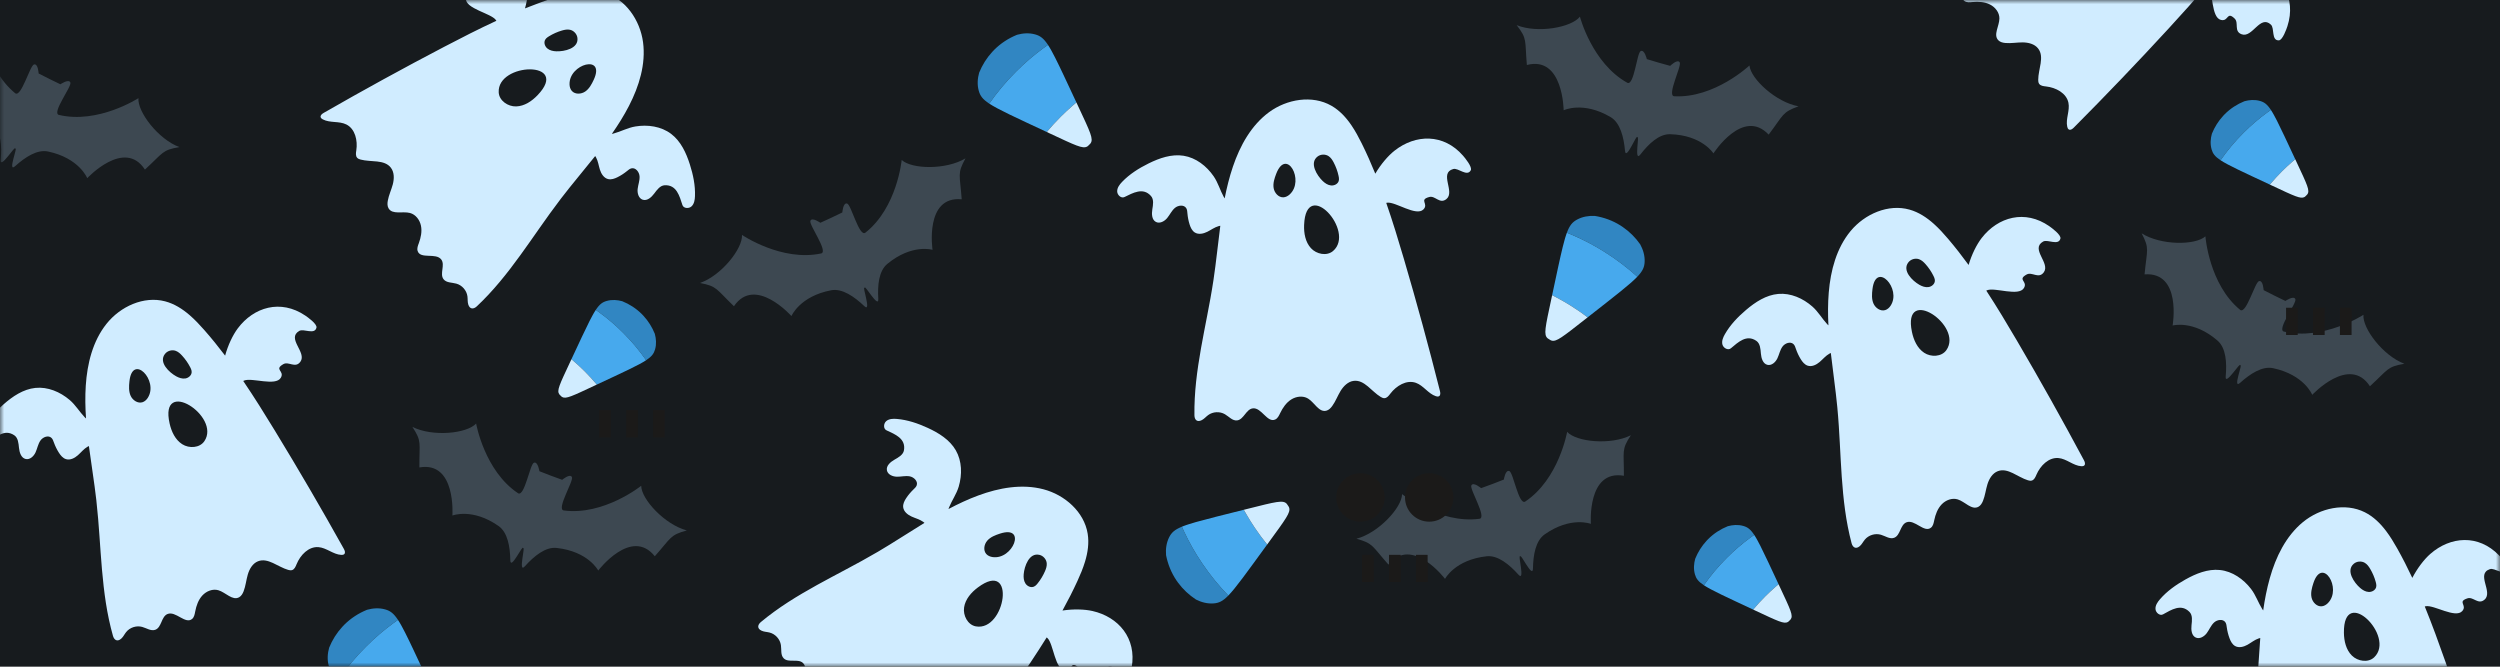 <?xml version="1.0" encoding="UTF-8"?>
<svg width="300px" height="80px" viewBox="0 0 300 80" version="1.1" xmlns="http://www.w3.org/2000/svg" xmlns:xlink="http://www.w3.org/1999/xlink">
    <title>Group 2</title>
    <defs>
        <rect id="path-1" x="0" y="0" width="300" height="80"></rect>
    </defs>
    <g id="Page-1" stroke="none" stroke-width="1" fill="none" fill-rule="evenodd">
        <g id="EssayBox" transform="translate(0, -80)">
            <g id="shutterstock_2199384521" transform="translate(0, 80)">
                <mask id="mask-2" fill="white">
                    <use xlink:href="#path-1"></use>
                </mask>
                <use id="Mask" fill="#171B1E" fill-rule="nonzero" transform="translate(150, 40) scale(-1, 1) translate(-150, -40) " xlink:href="#path-1"></use>
                <g id="Group-4" mask="url(#mask-2)">
                    <g transform="translate(39, 4)">
                        <g id="Group-9" transform="translate(28, 32)">
                            <path d="M4.718,1.346 L4.495,1.189 C4.499,1.181 4.504,1.174 4.509,1.166 C4.559,1.092 4.607,1.022 4.654,0.958 C4.66,0.95 4.665,0.943 4.671,0.935 C4.717,0.874 4.762,0.817 4.807,0.764 L4.807,0.764 L4.823,0.745 C4.869,0.692 4.914,0.644 4.96,0.598 C4.969,0.589 4.978,0.58 4.987,0.572 C5.031,0.529 5.076,0.489 5.12,0.453 L5.12,0.453 L5.146,0.433 C5.188,0.401 5.229,0.372 5.272,0.345 C5.278,0.34 5.285,0.335 5.292,0.331 C5.336,0.304 5.381,0.28 5.426,0.257 C5.441,0.25 5.455,0.242 5.469,0.236 C5.512,0.215 5.556,0.197 5.601,0.18 C5.619,0.173 5.637,0.167 5.656,0.16 C5.692,0.148 5.728,0.136 5.766,0.125 C5.778,0.121 5.79,0.117 5.802,0.113 C6.447,-0.069 7.091,-0.013 7.676,0.149 C8.548,0.503 9.345,1.016 10.026,1.697 C10.092,1.763 10.156,1.832 10.219,1.9 C10.804,2.535 11.254,3.26 11.574,4.047 C11.736,4.632 11.792,5.276 11.61,5.921 C11.467,6.423 11.222,6.776 10.534,7.229 C9.755,6.102 8.834,4.993 7.782,3.941 C6.869,3.028 5.914,2.215 4.942,1.507 L4.942,1.507 L4.718,1.346 L4.718,1.346 Z" id="Combined-Shape" fill="#3186C2"></path>
                            <path d="M1.779,7.283 L1.573,7.104 C2.559,4.995 3.234,3.535 3.748,2.52 C3.88,2.26 4.001,2.03 4.115,1.825 L4.115,1.825 L4.122,1.812 C4.145,1.77 4.167,1.731 4.19,1.692 C4.207,1.66 4.225,1.628 4.243,1.598 C4.262,1.564 4.281,1.533 4.3,1.501 C4.32,1.467 4.34,1.434 4.359,1.403 C4.376,1.374 4.393,1.347 4.411,1.319 C4.431,1.287 4.451,1.255 4.471,1.225 C4.479,1.212 4.486,1.201 4.495,1.189 C4.644,1.292 4.793,1.398 4.942,1.507 C5.914,2.215 6.869,3.028 7.782,3.941 C8.834,4.993 9.755,6.102 10.534,7.229 C9.619,7.83 7.915,8.609 4.619,10.15 C4.166,9.61 3.68,9.078 3.162,8.56 C2.777,8.175 2.383,7.814 1.985,7.465 L1.985,7.465 L1.779,7.283 L1.779,7.283 Z" id="Combined-Shape" fill="#47A9ED"></path>
                            <path d="M0.468,11.646 C0.442,11.632 0.418,11.616 0.394,11.598 L0.394,11.598 C0.34,11.559 0.297,11.514 0.257,11.466 C0.209,11.426 0.164,11.383 0.127,11.332 C-0.212,10.88 0.095,10.261 1.447,7.373 C1.49,7.281 1.531,7.194 1.573,7.104 C1.711,7.22 1.847,7.344 1.985,7.465 C2.383,7.814 2.777,8.175 3.162,8.56 C3.68,9.078 4.166,9.61 4.619,10.15 C4.529,10.192 4.442,10.233 4.35,10.276 C1.629,11.55 0.922,11.896 0.471,11.648 L0.471,11.648 Z" id="Combined-Shape" fill="#D0ECFF"></path>
                        </g>
                        <g id="Group-9-Copy" transform="translate(7, 76) scale(-1, 1) translate(-7, -76) translate(0, 69)">
                            <path d="M5.505,1.57 L5.244,1.387 C5.249,1.378 5.255,1.369 5.261,1.36 C5.318,1.274 5.374,1.193 5.43,1.118 C5.436,1.108 5.443,1.1 5.45,1.091 C5.503,1.019 5.556,0.953 5.608,0.891 C5.614,0.884 5.62,0.877 5.627,0.87 C5.68,0.807 5.733,0.751 5.786,0.698 C5.797,0.687 5.807,0.677 5.818,0.667 C5.87,0.617 5.922,0.571 5.974,0.529 C5.984,0.521 5.994,0.514 6.004,0.506 C6.052,0.468 6.101,0.434 6.15,0.402 C6.158,0.397 6.166,0.391 6.173,0.387 C6.225,0.354 6.277,0.327 6.33,0.3 C6.347,0.291 6.364,0.283 6.381,0.275 C6.431,0.251 6.482,0.23 6.534,0.21 C6.555,0.202 6.577,0.194 6.599,0.187 C6.64,0.172 6.683,0.158 6.727,0.145 C6.741,0.141 6.755,0.136 6.769,0.132 C7.522,-0.08 8.272,-0.015 8.955,0.174 C9.973,0.587 10.902,1.185 11.697,1.98 C11.774,2.057 11.848,2.137 11.922,2.217 C12.605,2.958 13.129,3.803 13.502,4.721 C13.692,5.404 13.757,6.155 13.545,6.907 C13.379,7.494 13.092,7.906 12.29,8.434 C11.38,7.119 10.307,5.825 9.079,4.598 C8.014,3.532 6.9,2.584 5.765,1.758 L5.765,1.758 L5.505,1.57 L5.505,1.57 Z" id="Combined-Shape" fill="#3186C2"></path>
                            <path d="M2.076,8.496 L1.835,8.288 C2.985,5.828 3.773,4.125 4.373,2.94 L4.373,2.94 C4.527,2.637 4.668,2.369 4.801,2.129 C4.803,2.125 4.806,2.119 4.809,2.114 C4.836,2.065 4.862,2.02 4.888,1.973 C4.909,1.937 4.93,1.899 4.95,1.864 C4.973,1.825 4.995,1.788 5.017,1.751 C5.04,1.712 5.063,1.673 5.086,1.636 C5.106,1.603 5.126,1.571 5.146,1.539 L5.181,1.483 L5.181,1.483 L5.216,1.429 C5.225,1.414 5.234,1.401 5.244,1.387 C5.418,1.508 5.592,1.632 5.765,1.758 C6.9,2.584 8.014,3.532 9.079,4.598 C10.307,5.825 11.38,7.119 12.29,8.434 C11.222,9.135 9.234,10.044 5.389,11.842 C4.861,11.211 4.294,10.591 3.689,9.987 C3.24,9.538 2.78,9.116 2.315,8.709 L2.315,8.709 L2.076,8.496 L2.076,8.496 Z" id="Combined-Shape" fill="#47A9ED"></path>
                        </g>
                        <g id="Group-9-Copy-2" transform="translate(85, 7) scale(-1, 1) translate(-85, -7) translate(78, 0)">
                            <path d="M5.505,1.57 L5.244,1.387 C5.249,1.378 5.255,1.369 5.261,1.36 C5.318,1.274 5.374,1.193 5.43,1.118 C5.436,1.108 5.443,1.1 5.45,1.091 C5.503,1.019 5.556,0.953 5.608,0.891 C5.614,0.884 5.62,0.877 5.627,0.87 C5.68,0.807 5.733,0.751 5.786,0.698 C5.797,0.687 5.807,0.677 5.818,0.667 C5.87,0.617 5.922,0.571 5.974,0.529 C5.984,0.521 5.994,0.514 6.004,0.506 C6.052,0.468 6.101,0.434 6.15,0.402 C6.158,0.397 6.166,0.391 6.173,0.387 C6.225,0.354 6.277,0.327 6.33,0.3 C6.347,0.291 6.364,0.283 6.381,0.275 C6.431,0.251 6.482,0.23 6.534,0.21 C6.555,0.202 6.577,0.194 6.599,0.187 C6.64,0.172 6.683,0.158 6.727,0.145 C6.741,0.141 6.755,0.136 6.769,0.132 C7.522,-0.08 8.272,-0.015 8.955,0.174 C9.973,0.587 10.902,1.185 11.697,1.98 C11.774,2.057 11.848,2.137 11.922,2.217 C12.605,2.958 13.129,3.803 13.502,4.721 C13.692,5.404 13.757,6.155 13.545,6.907 C13.379,7.494 13.092,7.906 12.29,8.434 C11.38,7.119 10.307,5.825 9.079,4.598 C8.014,3.532 6.9,2.584 5.765,1.758 L5.765,1.758 L5.505,1.57 L5.505,1.57 Z" id="Combined-Shape" fill="#3186C2"></path>
                            <path d="M2.076,8.496 L1.835,8.288 C2.985,5.828 3.773,4.125 4.373,2.94 L4.373,2.94 C4.527,2.637 4.668,2.369 4.801,2.129 C4.803,2.125 4.806,2.119 4.809,2.114 C4.836,2.065 4.862,2.02 4.888,1.973 C4.909,1.937 4.93,1.899 4.95,1.864 C4.973,1.825 4.995,1.788 5.017,1.751 C5.04,1.712 5.063,1.673 5.086,1.636 C5.106,1.603 5.126,1.571 5.146,1.539 L5.181,1.483 L5.181,1.483 L5.216,1.429 C5.225,1.414 5.234,1.401 5.244,1.387 C5.418,1.508 5.592,1.632 5.765,1.758 C6.9,2.584 8.014,3.532 9.079,4.598 C10.307,5.825 11.38,7.119 12.29,8.434 C11.222,9.135 9.234,10.044 5.389,11.842 C4.861,11.211 4.294,10.591 3.689,9.987 C3.24,9.538 2.78,9.116 2.315,8.709 L2.315,8.709 L2.076,8.496 L2.076,8.496 Z" id="Combined-Shape" fill="#47A9ED"></path>
                            <path d="M0.546,13.587 C0.516,13.571 0.487,13.553 0.459,13.531 L0.459,13.531 C0.397,13.485 0.347,13.433 0.3,13.377 C0.244,13.33 0.192,13.28 0.148,13.221 C-0.247,12.694 0.111,11.971 1.688,8.602 C1.738,8.494 1.786,8.393 1.835,8.288 C1.997,8.423 2.155,8.569 2.315,8.709 C2.78,9.116 3.24,9.538 3.689,9.987 C4.294,10.591 4.861,11.211 5.389,11.842 C5.284,11.891 5.182,11.939 5.075,11.989 C1.9,13.475 1.076,13.878 0.549,13.589 L0.549,13.589 Z" id="Combined-Shape" fill="#D0ECFF"></path>
                        </g>
                        <g id="Group-9-Copy-6" transform="translate(232, 14) scale(-1, 1) translate(-232, -14) translate(226, 8)">
                            <path d="M4.718,1.346 L4.495,1.189 C4.499,1.181 4.504,1.174 4.509,1.166 C4.559,1.092 4.607,1.022 4.654,0.958 C4.66,0.95 4.665,0.943 4.671,0.935 C4.717,0.874 4.762,0.817 4.807,0.764 L4.807,0.764 L4.823,0.745 C4.869,0.692 4.914,0.644 4.96,0.598 C4.969,0.589 4.978,0.58 4.987,0.572 C5.031,0.529 5.076,0.489 5.12,0.453 L5.12,0.453 L5.146,0.433 C5.188,0.401 5.229,0.372 5.272,0.345 C5.278,0.34 5.285,0.335 5.292,0.331 C5.336,0.304 5.381,0.28 5.426,0.257 C5.441,0.25 5.455,0.242 5.469,0.236 C5.512,0.215 5.556,0.197 5.601,0.18 C5.619,0.173 5.637,0.167 5.656,0.16 C5.692,0.148 5.728,0.136 5.766,0.125 C5.778,0.121 5.79,0.117 5.802,0.113 C6.447,-0.069 7.091,-0.013 7.676,0.149 C8.548,0.503 9.345,1.016 10.026,1.697 C10.092,1.763 10.156,1.832 10.219,1.9 C10.804,2.535 11.254,3.26 11.574,4.047 C11.736,4.632 11.792,5.276 11.61,5.921 C11.467,6.423 11.222,6.776 10.534,7.229 C9.755,6.102 8.834,4.993 7.782,3.941 C6.869,3.028 5.914,2.215 4.942,1.507 L4.942,1.507 L4.718,1.346 L4.718,1.346 Z" id="Combined-Shape" fill="#3186C2"></path>
                            <path d="M1.779,7.283 L1.573,7.104 C2.559,4.995 3.234,3.535 3.748,2.52 C3.88,2.26 4.001,2.03 4.115,1.825 L4.115,1.825 L4.122,1.812 C4.145,1.77 4.167,1.731 4.19,1.692 C4.207,1.66 4.225,1.628 4.243,1.598 C4.262,1.564 4.281,1.533 4.3,1.501 C4.32,1.467 4.34,1.434 4.359,1.403 C4.376,1.374 4.393,1.347 4.411,1.319 C4.431,1.287 4.451,1.255 4.471,1.225 C4.479,1.212 4.486,1.201 4.495,1.189 C4.644,1.292 4.793,1.398 4.942,1.507 C5.914,2.215 6.869,3.028 7.782,3.941 C8.834,4.993 9.755,6.102 10.534,7.229 C9.619,7.83 7.915,8.609 4.619,10.15 C4.166,9.61 3.68,9.078 3.162,8.56 C2.777,8.175 2.383,7.814 1.985,7.465 L1.985,7.465 L1.779,7.283 L1.779,7.283 Z" id="Combined-Shape" fill="#47A9ED"></path>
                            <path d="M0.468,11.646 C0.442,11.632 0.418,11.616 0.394,11.598 L0.394,11.598 C0.34,11.559 0.297,11.514 0.257,11.466 C0.209,11.426 0.164,11.383 0.127,11.332 C-0.212,10.88 0.095,10.261 1.447,7.373 C1.49,7.281 1.531,7.194 1.573,7.104 C1.711,7.22 1.847,7.344 1.985,7.465 C2.383,7.814 2.777,8.175 3.162,8.56 C3.68,9.078 4.166,9.61 4.619,10.15 C4.529,10.192 4.442,10.233 4.35,10.276 C1.629,11.55 0.922,11.896 0.471,11.648 L0.471,11.648 Z" id="Combined-Shape" fill="#D0ECFF"></path>
                        </g>
                        <g id="Group-9-Copy-5" transform="translate(170, 65) scale(-1, 1) translate(-170, -65) translate(164, 59)">
                            <path d="M4.718,1.346 L4.495,1.189 C4.499,1.181 4.504,1.174 4.509,1.166 C4.559,1.092 4.607,1.022 4.654,0.958 C4.66,0.95 4.665,0.943 4.671,0.935 C4.717,0.874 4.762,0.817 4.807,0.764 L4.807,0.764 L4.823,0.745 C4.869,0.692 4.914,0.644 4.96,0.598 C4.969,0.589 4.978,0.58 4.987,0.572 C5.031,0.529 5.076,0.489 5.12,0.453 L5.12,0.453 L5.146,0.433 C5.188,0.401 5.229,0.372 5.272,0.345 C5.278,0.34 5.285,0.335 5.292,0.331 C5.336,0.304 5.381,0.28 5.426,0.257 C5.441,0.25 5.455,0.242 5.469,0.236 C5.512,0.215 5.556,0.197 5.601,0.18 C5.619,0.173 5.637,0.167 5.656,0.16 C5.692,0.148 5.728,0.136 5.766,0.125 C5.778,0.121 5.79,0.117 5.802,0.113 C6.447,-0.069 7.091,-0.013 7.676,0.149 C8.548,0.503 9.345,1.016 10.026,1.697 C10.092,1.763 10.156,1.832 10.219,1.9 C10.804,2.535 11.254,3.26 11.574,4.047 C11.736,4.632 11.792,5.276 11.61,5.921 C11.467,6.423 11.222,6.776 10.534,7.229 C9.755,6.102 8.834,4.993 7.782,3.941 C6.869,3.028 5.914,2.215 4.942,1.507 L4.942,1.507 L4.718,1.346 L4.718,1.346 Z" id="Combined-Shape" fill="#3186C2"></path>
                            <path d="M1.779,7.283 L1.573,7.104 C2.559,4.995 3.234,3.535 3.748,2.52 C3.88,2.26 4.001,2.03 4.115,1.825 L4.115,1.825 L4.122,1.812 C4.145,1.77 4.167,1.731 4.19,1.692 C4.207,1.66 4.225,1.628 4.243,1.598 C4.262,1.564 4.281,1.533 4.3,1.501 C4.32,1.467 4.34,1.434 4.359,1.403 C4.376,1.374 4.393,1.347 4.411,1.319 C4.431,1.287 4.451,1.255 4.471,1.225 C4.479,1.212 4.486,1.201 4.495,1.189 C4.644,1.292 4.793,1.398 4.942,1.507 C5.914,2.215 6.869,3.028 7.782,3.941 C8.834,4.993 9.755,6.102 10.534,7.229 C9.619,7.83 7.915,8.609 4.619,10.15 C4.166,9.61 3.68,9.078 3.162,8.56 C2.777,8.175 2.383,7.814 1.985,7.465 L1.985,7.465 L1.779,7.283 L1.779,7.283 Z" id="Combined-Shape" fill="#47A9ED"></path>
                            <path d="M0.468,11.646 C0.442,11.632 0.418,11.616 0.394,11.598 L0.394,11.598 C0.34,11.559 0.297,11.514 0.257,11.466 C0.209,11.426 0.164,11.383 0.127,11.332 C-0.212,10.88 0.095,10.261 1.447,7.373 C1.49,7.281 1.531,7.194 1.573,7.104 C1.711,7.22 1.847,7.344 1.985,7.465 C2.383,7.814 2.777,8.175 3.162,8.56 C3.68,9.078 4.166,9.61 4.619,10.15 C4.529,10.192 4.442,10.233 4.35,10.276 C1.629,11.55 0.922,11.896 0.471,11.648 L0.471,11.648 Z" id="Combined-Shape" fill="#D0ECFF"></path>
                        </g>
                        <g id="Group-9-Copy-4" transform="translate(152, 29) rotate(-13) translate(-152, -29) translate(145, 22)">
                            <path d="M5.505,1.57 L5.244,1.387 C5.249,1.378 5.255,1.369 5.261,1.36 C5.318,1.274 5.374,1.193 5.43,1.118 C5.436,1.108 5.443,1.1 5.45,1.091 C5.503,1.019 5.556,0.953 5.608,0.891 C5.614,0.884 5.62,0.877 5.627,0.87 C5.68,0.807 5.733,0.751 5.786,0.698 C5.797,0.687 5.807,0.677 5.818,0.667 C5.87,0.617 5.922,0.571 5.974,0.529 C5.984,0.521 5.994,0.514 6.004,0.506 C6.052,0.468 6.101,0.434 6.15,0.402 C6.158,0.397 6.166,0.391 6.173,0.387 C6.225,0.354 6.277,0.327 6.33,0.3 C6.347,0.291 6.364,0.283 6.381,0.275 C6.431,0.251 6.482,0.23 6.534,0.21 C6.555,0.202 6.577,0.194 6.599,0.187 C6.64,0.172 6.683,0.158 6.727,0.145 C6.741,0.141 6.755,0.136 6.769,0.132 C7.522,-0.08 8.272,-0.015 8.955,0.174 C9.973,0.587 10.902,1.185 11.697,1.98 C11.774,2.057 11.848,2.137 11.922,2.217 C12.605,2.958 13.129,3.803 13.502,4.721 C13.692,5.404 13.757,6.155 13.545,6.907 C13.379,7.494 13.092,7.906 12.29,8.434 C11.38,7.119 10.307,5.825 9.079,4.598 C8.014,3.532 6.9,2.584 5.765,1.758 L5.765,1.758 L5.505,1.57 L5.505,1.57 Z" id="Combined-Shape" fill="#3186C2"></path>
                            <path d="M2.076,8.496 L1.835,8.288 C2.985,5.828 3.773,4.125 4.373,2.94 L4.373,2.94 C4.527,2.637 4.668,2.369 4.801,2.129 C4.803,2.125 4.806,2.119 4.809,2.114 C4.836,2.065 4.862,2.02 4.888,1.973 C4.909,1.937 4.93,1.899 4.95,1.864 C4.973,1.825 4.995,1.788 5.017,1.751 C5.04,1.712 5.063,1.673 5.086,1.636 C5.106,1.603 5.126,1.571 5.146,1.539 L5.181,1.483 L5.181,1.483 L5.216,1.429 C5.225,1.414 5.234,1.401 5.244,1.387 C5.418,1.508 5.592,1.632 5.765,1.758 C6.9,2.584 8.014,3.532 9.079,4.598 C10.307,5.825 11.38,7.119 12.29,8.434 C11.222,9.135 9.234,10.044 5.389,11.842 C4.861,11.211 4.294,10.591 3.689,9.987 C3.24,9.538 2.78,9.116 2.315,8.709 L2.315,8.709 L2.076,8.496 L2.076,8.496 Z" id="Combined-Shape" fill="#47A9ED"></path>
                            <path d="M0.546,13.587 C0.516,13.571 0.487,13.553 0.459,13.531 L0.459,13.531 C0.397,13.485 0.347,13.433 0.3,13.377 C0.244,13.33 0.192,13.28 0.148,13.221 C-0.247,12.694 0.111,11.971 1.688,8.602 C1.738,8.494 1.786,8.393 1.835,8.288 C1.997,8.423 2.155,8.569 2.315,8.709 C2.78,9.116 3.24,9.538 3.689,9.987 C4.294,10.591 4.861,11.211 5.389,11.842 C5.284,11.891 5.182,11.939 5.075,11.989 C1.9,13.475 1.076,13.878 0.549,13.589 L0.549,13.589 Z" id="Combined-Shape" fill="#D0ECFF"></path>
                        </g>
                        <g id="Group-9-Copy-3" transform="translate(108, 62) scale(-1, 1) rotate(79) translate(-108, -62) translate(101, 55)">
                            <path d="M5.505,1.57 L5.244,1.387 C5.249,1.378 5.255,1.369 5.261,1.36 C5.318,1.274 5.374,1.193 5.43,1.118 C5.436,1.108 5.443,1.1 5.45,1.091 C5.503,1.019 5.556,0.953 5.608,0.891 C5.614,0.884 5.62,0.877 5.627,0.87 C5.68,0.807 5.733,0.751 5.786,0.698 C5.797,0.687 5.807,0.677 5.818,0.667 C5.87,0.617 5.922,0.571 5.974,0.529 C5.984,0.521 5.994,0.514 6.004,0.506 C6.052,0.468 6.101,0.434 6.15,0.402 C6.158,0.397 6.166,0.391 6.173,0.387 C6.225,0.354 6.277,0.327 6.33,0.3 C6.347,0.291 6.364,0.283 6.381,0.275 C6.431,0.251 6.482,0.23 6.534,0.21 C6.555,0.202 6.577,0.194 6.599,0.187 C6.64,0.172 6.683,0.158 6.727,0.145 C6.741,0.141 6.755,0.136 6.769,0.132 C7.522,-0.08 8.272,-0.015 8.955,0.174 C9.973,0.587 10.902,1.185 11.697,1.98 C11.774,2.057 11.848,2.137 11.922,2.217 C12.605,2.958 13.129,3.803 13.502,4.721 C13.692,5.404 13.757,6.155 13.545,6.907 C13.379,7.494 13.092,7.906 12.29,8.434 C11.38,7.119 10.307,5.825 9.079,4.598 C8.014,3.532 6.9,2.584 5.765,1.758 L5.765,1.758 L5.505,1.57 L5.505,1.57 Z" id="Combined-Shape" fill="#3186C2"></path>
                            <path d="M2.076,8.496 L1.835,8.288 C2.985,5.828 3.773,4.125 4.373,2.94 L4.373,2.94 C4.527,2.637 4.668,2.369 4.801,2.129 C4.803,2.125 4.806,2.119 4.809,2.114 C4.836,2.065 4.862,2.02 4.888,1.973 C4.909,1.937 4.93,1.899 4.95,1.864 C4.973,1.825 4.995,1.788 5.017,1.751 C5.04,1.712 5.063,1.673 5.086,1.636 C5.106,1.603 5.126,1.571 5.146,1.539 L5.181,1.483 L5.181,1.483 L5.216,1.429 C5.225,1.414 5.234,1.401 5.244,1.387 C5.418,1.508 5.592,1.632 5.765,1.758 C6.9,2.584 8.014,3.532 9.079,4.598 C10.307,5.825 11.38,7.119 12.29,8.434 C11.222,9.135 9.234,10.044 5.389,11.842 C4.861,11.211 4.294,10.591 3.689,9.987 C3.24,9.538 2.78,9.116 2.315,8.709 L2.315,8.709 L2.076,8.496 L2.076,8.496 Z" id="Combined-Shape" fill="#47A9ED"></path>
                            <path d="M0.546,13.587 C0.516,13.571 0.487,13.553 0.459,13.531 L0.459,13.531 C0.397,13.485 0.347,13.433 0.3,13.377 C0.244,13.33 0.192,13.28 0.148,13.221 C-0.247,12.694 0.111,11.971 1.688,8.602 C1.738,8.494 1.786,8.393 1.835,8.288 C1.997,8.423 2.155,8.569 2.315,8.709 C2.78,9.116 3.24,9.538 3.689,9.987 C4.294,10.591 4.861,11.211 5.389,11.842 C5.284,11.891 5.182,11.939 5.075,11.989 C1.9,13.475 1.076,13.878 0.549,13.589 L0.549,13.589 Z" id="Combined-Shape" fill="#D0ECFF"></path>
                        </g>
                    </g>
                </g>
                <g id="Group-3" mask="url(#mask-2)" fill="#D0ECFF">
                    <g transform="translate(-6, -36)">
                        <path d="M160.179,62.554 L160.179,62.554 C160.825,63.305 160.57,64.55 159.837,65.216 C159.105,65.883 158.048,66.07 157.058,66.031 C151.236,65.805 157.812,59.801 160.179,62.554 Z M148.844,64.415 C148.559,64.042 148.539,63.489 148.795,63.097 C148.976,62.82 149.266,62.634 149.559,62.481 C150.067,62.215 150.61,62.017 151.17,61.896 C151.242,61.88 151.315,61.866 151.389,61.857 C151.52,61.84 151.653,61.84 151.779,61.879 C152.149,61.991 152.355,62.419 152.316,62.803 C152.278,63.188 152.046,63.527 151.779,63.805 C151.128,64.485 149.621,65.436 148.844,64.415 Z M153.4,67.769 C153.4,67.769 153.4,67.769 153.401,67.769 C153.588,67.977 153.728,68.239 153.741,68.518 C153.767,69.104 153.212,69.589 152.634,69.687 C152.057,69.784 151.472,69.593 150.925,69.383 C147.719,68.154 151.735,65.921 153.4,67.769 Z M148.746,46.958 C146.056,49.299 146.168,52.67 148.142,55.179 C148.753,55.955 149.775,56.829 150.905,57.489 C149.677,57.989 148.464,58.526 147.274,59.116 C146.54,59.48 145.801,59.877 145.118,60.339 C144.163,60.986 143.317,61.763 142.748,62.758 C141.431,65.061 141.955,68.105 143.528,70.242 C145.101,72.379 147.544,73.723 150.057,74.574 C151.306,74.997 152.579,75.312 153.868,75.564 C153.815,75.601 153.759,75.637 153.697,75.671 C152.884,76.12 152.001,76.346 151.219,76.883 C149.985,77.733 148.986,79.012 148.752,80.492 C148.524,81.934 149.031,83.393 149.679,84.702 C150.253,85.863 150.954,86.978 151.89,87.874 C152.207,88.178 152.591,88.47 153.03,88.462 C153.468,88.454 153.899,87.984 153.708,87.589 C153.217,86.575 152.505,85.356 153.583,84.406 C154.001,84.037 154.639,84.156 155.189,84.246 C155.74,84.337 156.432,84.31 156.692,83.817 C156.933,83.362 156.629,82.798 156.234,82.469 C155.837,82.14 155.343,81.926 155.011,81.533 C154.68,81.139 154.605,80.445 155.043,80.174 C155.227,80.061 155.454,80.051 155.67,80.033 C156.117,79.995 156.559,79.909 156.987,79.775 C157.365,79.656 157.757,79.48 157.965,79.142 C158.237,78.7 158.111,78.119 157.881,77.655 C157.65,77.189 157.324,76.765 157.19,76.264 C157.176,76.207 157.164,76.148 157.154,76.087 C159.318,76.374 161.5,76.582 163.656,76.906 C164.403,77.018 165.149,77.144 165.894,77.278 C168.556,77.758 171.2,78.337 173.876,78.734 C175.206,78.931 176.543,79.084 177.885,79.153 C178.557,79.188 179.229,79.202 179.901,79.193 C180.432,79.184 180.767,78.874 180.479,78.312 C180.331,78.021 180.067,77.809 179.874,77.546 C179.452,76.972 179.41,76.144 179.772,75.53 C180.053,75.051 180.571,74.633 180.511,74.081 C180.422,73.273 179.177,73.005 179.067,72.2 C178.921,71.14 180.863,70.448 180.397,69.486 C180.254,69.19 179.926,69.044 179.63,68.901 C178.993,68.592 178.38,68.177 178,67.577 C177.621,66.978 177.518,66.167 177.887,65.561 C178.365,64.777 179.571,64.262 179.348,63.371 C179.273,63.073 179.037,62.842 178.789,62.661 C178.232,62.255 177.571,62.017 176.982,61.659 C176.394,61.3 175.848,60.759 175.765,60.076 C175.608,58.792 177.031,57.946 177.696,56.837 C177.777,56.701 177.85,56.551 177.844,56.393 C177.833,56.083 177.545,55.869 177.299,55.682 C176.354,54.964 175.607,53.74 176,52.621 C176.321,51.706 177.304,51.141 177.607,50.22 C177.649,50.096 177.675,49.953 177.608,49.84 C177.493,49.644 177.206,49.674 176.986,49.73 C171.669,51.069 166.378,52.512 161.118,54.06 C158.869,54.721 156.622,55.405 154.407,56.175 C154.398,56.135 154.39,56.095 154.385,56.054 C154.254,55.059 156.064,52.583 155.197,51.717 C154.511,51.032 154.048,52.303 153.701,51.008 C153.507,50.287 154.6,49.762 153.952,48.957 C153.079,47.875 150.827,49.874 150.344,48.134 C150.176,47.53 151.311,46.479 150.501,46.033 C150.104,45.815 148.993,46.743 148.746,46.958 L148.746,46.958 Z" id="Fill-12" transform="translate(161.293, 67.231) rotate(90) translate(-161.293, -67.231) "></path>
                        <path d="M285.179,111.554 L285.179,111.554 C285.825,112.305 285.57,113.55 284.837,114.216 C284.105,114.883 283.048,115.07 282.058,115.031 C276.236,114.805 282.812,108.801 285.179,111.554 Z M273.844,113.415 C273.559,113.042 273.539,112.489 273.795,112.097 C273.976,111.82 274.266,111.634 274.559,111.481 C275.067,111.215 275.61,111.017 276.17,110.896 C276.242,110.88 276.315,110.866 276.389,110.857 C276.52,110.84 276.653,110.84 276.779,110.879 C277.149,110.991 277.355,111.419 277.316,111.803 C277.278,112.188 277.046,112.527 276.779,112.805 C276.128,113.485 274.621,114.436 273.844,113.415 Z M278.4,116.769 C278.4,116.769 278.4,116.769 278.401,116.769 C278.588,116.977 278.728,117.239 278.741,117.518 C278.767,118.104 278.212,118.589 277.634,118.687 C277.057,118.784 276.472,118.593 275.925,118.383 C272.719,117.154 276.735,114.921 278.4,116.769 Z M273.746,95.958 C271.056,98.299 271.168,101.67 273.142,104.179 C273.753,104.955 274.775,105.829 275.905,106.489 C274.677,106.989 273.464,107.526 272.274,108.116 C271.54,108.48 270.801,108.877 270.118,109.339 C269.163,109.986 268.317,110.763 267.748,111.758 C266.431,114.061 266.955,117.105 268.528,119.242 C270.101,121.379 272.544,122.723 275.057,123.574 C276.306,123.997 277.579,124.312 278.868,124.564 C278.815,124.601 278.759,124.637 278.697,124.671 C277.884,125.12 277.001,125.346 276.219,125.883 C274.985,126.733 273.986,128.012 273.752,129.492 C273.524,130.934 274.031,132.393 274.679,133.702 C275.253,134.863 275.954,135.978 276.89,136.874 C277.207,137.178 277.591,137.47 278.03,137.462 C278.468,137.454 278.899,136.984 278.708,136.589 C278.217,135.575 277.505,134.356 278.583,133.406 C279.001,133.037 279.639,133.156 280.189,133.246 C280.74,133.337 281.432,133.31 281.692,132.817 C281.933,132.362 281.629,131.798 281.234,131.469 C280.837,131.14 280.343,130.926 280.011,130.533 C279.68,130.139 279.605,129.445 280.043,129.174 C280.227,129.061 280.454,129.051 280.67,129.033 C281.117,128.995 281.559,128.909 281.987,128.775 C282.365,128.656 282.757,128.48 282.965,128.142 C283.237,127.7 283.111,127.119 282.881,126.655 C282.65,126.189 282.324,125.765 282.19,125.264 C282.176,125.207 282.164,125.148 282.154,125.087 C284.318,125.374 286.5,125.582 288.656,125.906 C289.403,126.018 290.149,126.144 290.894,126.278 C293.556,126.758 296.2,127.337 298.876,127.734 C300.206,127.931 301.543,128.084 302.885,128.153 C303.557,128.188 304.229,128.202 304.901,128.193 C305.432,128.184 305.767,127.874 305.479,127.312 C305.331,127.021 305.067,126.809 304.874,126.546 C304.452,125.972 304.41,125.144 304.772,124.53 C305.053,124.051 305.571,123.633 305.511,123.081 C305.422,122.273 304.177,122.005 304.067,121.2 C303.921,120.14 305.863,119.448 305.397,118.486 C305.254,118.19 304.926,118.044 304.63,117.901 C303.993,117.592 303.38,117.177 303,116.577 C302.621,115.978 302.518,115.167 302.887,114.561 C303.365,113.777 304.571,113.262 304.348,112.371 C304.273,112.073 304.037,111.842 303.789,111.661 C303.232,111.255 302.571,111.017 301.982,110.659 C301.394,110.3 300.848,109.759 300.765,109.076 C300.608,107.792 302.031,106.946 302.696,105.837 C302.777,105.701 302.85,105.551 302.844,105.393 C302.833,105.083 302.545,104.869 302.299,104.682 C301.354,103.964 300.607,102.74 301,101.621 C301.321,100.706 302.304,100.141 302.607,99.22 C302.649,99.096 302.675,98.953 302.608,98.84 C302.493,98.644 302.206,98.674 301.986,98.73 C296.669,100.069 291.378,101.512 286.118,103.06 C283.869,103.721 281.622,104.405 279.407,105.175 C279.398,105.135 279.39,105.095 279.385,105.054 C279.254,104.059 281.064,101.583 280.197,100.717 C279.511,100.032 279.048,101.303 278.701,100.008 C278.507,99.287 279.6,98.762 278.952,97.957 C278.079,96.875 275.827,98.874 275.344,97.134 C275.176,96.53 276.311,95.479 275.501,95.033 C275.104,94.815 273.993,95.743 273.746,95.958 L273.746,95.958 Z" id="Fill-12-Copy-6" transform="translate(286.293, 116.231) rotate(87) translate(-286.293, -116.231) "></path>
                        <path d="M25.179,86.554 L25.179,86.554 C25.825,87.305 25.57,88.55 24.837,89.216 C24.105,89.883 23.048,90.07 22.058,90.031 C16.236,89.805 22.812,83.801 25.179,86.554 Z M13.844,88.415 C13.559,88.042 13.539,87.489 13.795,87.097 C13.976,86.82 14.266,86.634 14.559,86.481 C15.067,86.215 15.61,86.017 16.17,85.896 C16.242,85.88 16.315,85.866 16.389,85.857 C16.52,85.84 16.653,85.84 16.779,85.879 C17.149,85.991 17.355,86.419 17.316,86.803 C17.278,87.188 17.046,87.527 16.779,87.805 C16.128,88.485 14.621,89.436 13.844,88.415 Z M18.4,91.769 C18.4,91.769 18.4,91.769 18.401,91.769 C18.588,91.977 18.728,92.239 18.741,92.518 C18.767,93.104 18.212,93.589 17.634,93.687 C17.057,93.784 16.472,93.593 15.925,93.383 C12.719,92.154 16.735,89.921 18.4,91.769 Z M13.746,70.958 C11.056,73.299 11.168,76.67 13.142,79.179 C13.753,79.955 14.775,80.829 15.905,81.489 C14.677,81.989 13.464,82.526 12.274,83.116 C11.54,83.48 10.801,83.877 10.118,84.339 C9.163,84.986 8.317,85.763 7.748,86.758 C6.431,89.061 6.955,92.105 8.528,94.242 C10.101,96.379 12.544,97.723 15.057,98.574 C16.306,98.997 17.579,99.312 18.868,99.564 C18.815,99.601 18.759,99.637 18.697,99.671 C17.884,100.12 17.001,100.346 16.219,100.883 C14.985,101.733 13.986,103.012 13.752,104.492 C13.524,105.934 14.031,107.393 14.679,108.702 C15.253,109.863 15.954,110.978 16.89,111.874 C17.207,112.178 17.591,112.47 18.03,112.462 C18.468,112.454 18.899,111.984 18.708,111.589 C18.217,110.575 17.505,109.356 18.583,108.406 C19.001,108.037 19.639,108.156 20.189,108.246 C20.74,108.337 21.432,108.31 21.692,107.817 C21.933,107.362 21.629,106.798 21.234,106.469 C20.837,106.14 20.343,105.926 20.011,105.533 C19.68,105.139 19.605,104.445 20.043,104.174 C20.227,104.061 20.454,104.051 20.67,104.033 C21.117,103.995 21.559,103.909 21.987,103.775 C22.365,103.656 22.757,103.48 22.965,103.142 C23.237,102.7 23.111,102.119 22.881,101.655 C22.65,101.189 22.324,100.765 22.19,100.264 C22.176,100.207 22.164,100.148 22.154,100.087 C24.318,100.374 26.5,100.582 28.656,100.906 C29.403,101.018 30.149,101.144 30.894,101.278 C33.556,101.758 36.2,102.337 38.876,102.734 C40.206,102.931 41.543,103.084 42.885,103.153 C43.557,103.188 44.229,103.202 44.901,103.193 C45.432,103.184 45.767,102.874 45.479,102.312 C45.331,102.021 45.067,101.809 44.874,101.546 C44.452,100.972 44.41,100.144 44.772,99.53 C45.053,99.051 45.571,98.633 45.511,98.081 C45.422,97.273 44.177,97.005 44.067,96.2 C43.921,95.14 45.863,94.448 45.397,93.486 C45.254,93.19 44.926,93.044 44.63,92.901 C43.993,92.592 43.38,92.177 43,91.577 C42.621,90.978 42.518,90.167 42.887,89.561 C43.365,88.777 44.571,88.262 44.348,87.371 C44.273,87.073 44.037,86.842 43.789,86.661 C43.232,86.255 42.571,86.017 41.982,85.659 C41.394,85.3 40.848,84.759 40.765,84.076 C40.608,82.792 42.031,81.946 42.696,80.837 C42.777,80.701 42.85,80.551 42.844,80.393 C42.833,80.083 42.545,79.869 42.299,79.682 C41.354,78.964 40.607,77.74 41,76.621 C41.321,75.706 42.304,75.141 42.607,74.22 C42.649,74.096 42.675,73.953 42.608,73.84 C42.493,73.644 42.206,73.674 41.986,73.73 C36.669,75.069 31.378,76.512 26.118,78.06 C23.869,78.721 21.622,79.405 19.407,80.175 C19.398,80.135 19.39,80.095 19.385,80.054 C19.254,79.059 21.064,76.583 20.197,75.717 C19.511,75.032 19.048,76.303 18.701,75.008 C18.507,74.287 19.6,73.762 18.952,72.957 C18.079,71.875 15.827,73.874 15.344,72.134 C15.176,71.53 16.311,70.479 15.501,70.033 C15.104,69.815 13.993,70.743 13.746,70.958 L13.746,70.958 Z" id="Fill-12-Copy-2" transform="translate(26.293, 91.231) rotate(75) translate(-26.293, -91.231) "></path>
                        <path d="M67.179,46.554 L67.179,46.554 C67.825,47.305 67.57,48.55 66.837,49.216 C66.105,49.883 65.048,50.07 64.058,50.031 C58.236,49.805 64.812,43.801 67.179,46.554 Z M55.844,48.415 C55.559,48.042 55.539,47.489 55.795,47.097 C55.976,46.82 56.266,46.634 56.559,46.481 C57.067,46.215 57.61,46.017 58.17,45.896 C58.242,45.88 58.315,45.866 58.389,45.857 C58.52,45.84 58.653,45.84 58.779,45.879 C59.149,45.991 59.355,46.419 59.316,46.803 C59.278,47.188 59.046,47.527 58.779,47.805 C58.128,48.485 56.621,49.436 55.844,48.415 Z M60.4,51.769 C60.4,51.769 60.4,51.769 60.401,51.769 C60.588,51.977 60.728,52.239 60.741,52.518 C60.767,53.104 60.212,53.589 59.634,53.687 C59.057,53.784 58.472,53.593 57.925,53.383 C54.719,52.154 58.735,49.921 60.4,51.769 Z M55.746,30.958 C53.056,33.299 53.168,36.67 55.142,39.179 C55.753,39.955 56.775,40.829 57.905,41.489 C56.677,41.989 55.464,42.526 54.274,43.116 C53.54,43.48 52.801,43.877 52.118,44.339 C51.163,44.986 50.317,45.763 49.748,46.758 C48.431,49.061 48.955,52.105 50.528,54.242 C52.101,56.379 54.544,57.723 57.057,58.574 C58.306,58.997 59.579,59.312 60.868,59.564 C60.815,59.601 60.759,59.637 60.697,59.671 C59.884,60.12 59.001,60.346 58.219,60.883 C56.985,61.733 55.986,63.012 55.752,64.492 C55.524,65.934 56.031,67.393 56.679,68.702 C57.253,69.863 57.954,70.978 58.89,71.874 C59.207,72.178 59.591,72.47 60.03,72.462 C60.468,72.454 60.899,71.984 60.708,71.589 C60.217,70.575 59.505,69.356 60.583,68.406 C61.001,68.037 61.639,68.156 62.189,68.246 C62.74,68.337 63.432,68.31 63.692,67.817 C63.933,67.362 63.629,66.798 63.234,66.469 C62.837,66.14 62.343,65.926 62.011,65.533 C61.68,65.139 61.605,64.445 62.043,64.174 C62.227,64.061 62.454,64.051 62.67,64.033 C63.117,63.995 63.559,63.909 63.987,63.775 C64.365,63.656 64.757,63.48 64.965,63.142 C65.237,62.7 65.111,62.119 64.881,61.655 C64.65,61.189 64.324,60.765 64.19,60.264 C64.176,60.207 64.164,60.148 64.154,60.087 C66.318,60.374 68.5,60.582 70.656,60.906 C71.403,61.018 72.149,61.144 72.894,61.278 C75.556,61.758 78.2,62.337 80.876,62.734 C82.206,62.931 83.543,63.084 84.885,63.153 C85.557,63.188 86.229,63.202 86.901,63.193 C87.432,63.184 87.767,62.874 87.479,62.312 C87.331,62.021 87.067,61.809 86.874,61.546 C86.452,60.972 86.41,60.144 86.772,59.53 C87.053,59.051 87.571,58.633 87.511,58.081 C87.422,57.273 86.177,57.005 86.067,56.2 C85.921,55.14 87.863,54.448 87.397,53.486 C87.254,53.19 86.926,53.044 86.63,52.901 C85.993,52.592 85.38,52.177 85,51.577 C84.621,50.978 84.518,50.167 84.887,49.561 C85.365,48.777 86.571,48.262 86.348,47.371 C86.273,47.073 86.037,46.842 85.789,46.661 C85.232,46.255 84.571,46.017 83.982,45.659 C83.394,45.3 82.848,44.759 82.765,44.076 C82.608,42.792 84.031,41.946 84.696,40.837 C84.777,40.701 84.85,40.551 84.844,40.393 C84.833,40.083 84.545,39.869 84.299,39.682 C83.354,38.964 82.607,37.74 83,36.621 C83.321,35.706 84.304,35.141 84.607,34.22 C84.649,34.096 84.675,33.953 84.608,33.84 C84.493,33.644 84.206,33.674 83.986,33.73 C78.669,35.069 73.378,36.512 68.118,38.06 C65.869,38.721 63.622,39.405 61.407,40.175 C61.398,40.135 61.39,40.095 61.385,40.054 C61.254,39.059 63.064,36.583 62.197,35.717 C61.511,35.032 61.048,36.303 60.701,35.008 C60.507,34.287 61.6,33.762 60.952,32.957 C60.079,31.875 57.827,33.874 57.344,32.134 C57.176,31.53 58.311,30.479 57.501,30.033 C57.104,29.815 55.993,30.743 55.746,30.958 L55.746,30.958 Z" id="Fill-12-Copy" transform="translate(68.293, 51.231) scale(-1, 1) rotate(44) translate(-68.293, -51.231) "></path>
                        <path d="M118.179,103.554 L118.179,103.554 C118.825,104.305 118.57,105.55 117.837,106.216 C117.105,106.883 116.048,107.07 115.058,107.031 C109.236,106.805 115.812,100.801 118.179,103.554 Z M106.844,105.415 C106.559,105.042 106.539,104.489 106.795,104.097 C106.976,103.82 107.266,103.634 107.559,103.481 C108.067,103.215 108.61,103.017 109.17,102.896 C109.242,102.88 109.315,102.866 109.389,102.857 C109.52,102.84 109.653,102.84 109.779,102.879 C110.149,102.991 110.355,103.419 110.316,103.803 C110.278,104.188 110.046,104.527 109.779,104.805 C109.128,105.485 107.621,106.436 106.844,105.415 Z M111.4,108.769 C111.4,108.769 111.4,108.769 111.401,108.769 C111.588,108.977 111.728,109.239 111.741,109.518 C111.767,110.104 111.212,110.589 110.634,110.687 C110.057,110.784 109.472,110.593 108.925,110.383 C105.719,109.154 109.735,106.921 111.4,108.769 Z M106.746,87.958 C104.056,90.299 104.168,93.67 106.142,96.179 C106.753,96.955 107.775,97.829 108.905,98.489 C107.677,98.989 106.464,99.526 105.274,100.116 C104.54,100.48 103.801,100.877 103.118,101.339 C102.163,101.986 101.317,102.763 100.748,103.758 C99.431,106.061 99.955,109.105 101.528,111.242 C103.101,113.379 105.544,114.723 108.057,115.574 C109.306,115.997 110.579,116.312 111.868,116.564 C111.815,116.601 111.759,116.637 111.697,116.671 C110.884,117.12 110.001,117.346 109.219,117.883 C107.985,118.733 106.986,120.012 106.752,121.492 C106.524,122.934 107.031,124.393 107.679,125.702 C108.253,126.863 108.954,127.978 109.89,128.874 C110.207,129.178 110.591,129.47 111.03,129.462 C111.468,129.454 111.899,128.984 111.708,128.589 C111.217,127.575 110.505,126.356 111.583,125.406 C112.001,125.037 112.639,125.156 113.189,125.246 C113.74,125.337 114.432,125.31 114.692,124.817 C114.933,124.362 114.629,123.798 114.234,123.469 C113.837,123.14 113.343,122.926 113.011,122.533 C112.68,122.139 112.605,121.445 113.043,121.174 C113.227,121.061 113.454,121.051 113.67,121.033 C114.117,120.995 114.559,120.909 114.987,120.775 C115.365,120.656 115.757,120.48 115.965,120.142 C116.237,119.7 116.111,119.119 115.881,118.655 C115.65,118.189 115.324,117.765 115.19,117.264 C115.176,117.207 115.164,117.148 115.154,117.087 C117.318,117.374 119.5,117.582 121.656,117.906 C122.403,118.018 123.149,118.144 123.894,118.278 C126.556,118.758 129.2,119.337 131.876,119.734 C133.206,119.931 134.543,120.084 135.885,120.153 C136.557,120.188 137.229,120.202 137.901,120.193 C138.432,120.184 138.767,119.874 138.479,119.312 C138.331,119.021 138.067,118.809 137.874,118.546 C137.452,117.972 137.41,117.144 137.772,116.53 C138.053,116.051 138.571,115.633 138.511,115.081 C138.422,114.273 137.177,114.005 137.067,113.2 C136.921,112.14 138.863,111.448 138.397,110.486 C138.254,110.19 137.926,110.044 137.63,109.901 C136.993,109.592 136.38,109.177 136,108.577 C135.621,107.978 135.518,107.167 135.887,106.561 C136.365,105.777 137.571,105.262 137.348,104.371 C137.273,104.073 137.037,103.842 136.789,103.661 C136.232,103.255 135.571,103.017 134.982,102.659 C134.394,102.3 133.848,101.759 133.765,101.076 C133.608,99.792 135.031,98.946 135.696,97.837 C135.777,97.701 135.85,97.551 135.844,97.393 C135.833,97.083 135.545,96.869 135.299,96.682 C134.354,95.964 133.607,94.74 134,93.621 C134.321,92.706 135.304,92.141 135.607,91.22 C135.649,91.096 135.675,90.953 135.608,90.84 C135.493,90.644 135.206,90.674 134.986,90.73 C129.669,92.069 124.378,93.512 119.118,95.06 C116.869,95.721 114.622,96.405 112.407,97.175 C112.398,97.135 112.39,97.095 112.385,97.054 C112.254,96.059 114.064,93.583 113.197,92.717 C112.511,92.032 112.048,93.303 111.701,92.008 C111.507,91.287 112.6,90.762 111.952,89.957 C111.079,88.875 108.827,90.874 108.344,89.134 C108.176,88.53 109.311,87.479 108.501,87.033 C108.104,86.815 106.993,87.743 106.746,87.958 L106.746,87.958 Z" id="Fill-12-Copy-3" transform="translate(119.293, 108.231) scale(-1, -1) rotate(-39) translate(-119.293, -108.231) "></path>
                        <path d="M258.179,23.554 L258.179,23.554 C258.825,24.305 258.57,25.55 257.837,26.216 C257.105,26.883 256.048,27.07 255.058,27.031 C249.236,26.805 255.812,20.801 258.179,23.554 Z M246.844,25.415 C246.559,25.042 246.539,24.489 246.795,24.097 C246.976,23.82 247.266,23.634 247.559,23.481 C248.067,23.215 248.61,23.017 249.17,22.896 C249.242,22.88 249.315,22.866 249.389,22.857 C249.52,22.84 249.653,22.84 249.779,22.879 C250.149,22.991 250.355,23.419 250.316,23.803 C250.278,24.188 250.046,24.527 249.779,24.805 C249.128,25.485 247.621,26.436 246.844,25.415 Z M251.4,28.769 C251.4,28.769 251.4,28.769 251.401,28.769 C251.588,28.977 251.728,29.239 251.741,29.518 C251.767,30.104 251.212,30.589 250.634,30.687 C250.057,30.784 249.472,30.593 248.925,30.383 C245.719,29.154 249.735,26.921 251.4,28.769 Z M246.746,7.958 C244.056,10.299 244.168,13.67 246.142,16.179 C246.753,16.955 247.775,17.829 248.905,18.489 C247.677,18.989 246.464,19.526 245.274,20.116 C244.54,20.48 243.801,20.877 243.118,21.339 C242.163,21.986 241.317,22.763 240.748,23.758 C239.431,26.061 239.955,29.105 241.528,31.242 C243.101,33.379 245.544,34.723 248.057,35.574 C249.306,35.997 250.579,36.312 251.868,36.564 C251.815,36.601 251.759,36.637 251.697,36.671 C250.884,37.12 250.001,37.346 249.219,37.883 C247.985,38.733 246.986,40.012 246.752,41.492 C246.524,42.934 247.031,44.393 247.679,45.702 C248.253,46.863 248.954,47.978 249.89,48.874 C250.207,49.178 250.591,49.47 251.03,49.462 C251.468,49.454 251.899,48.984 251.708,48.589 C251.217,47.575 250.505,46.356 251.583,45.406 C252.001,45.037 252.639,45.156 253.189,45.246 C253.74,45.337 254.432,45.31 254.692,44.817 C254.933,44.362 254.629,43.798 254.234,43.469 C253.837,43.14 253.343,42.926 253.011,42.533 C252.68,42.139 252.605,41.445 253.043,41.174 C253.227,41.061 253.454,41.051 253.67,41.033 C254.117,40.995 254.559,40.909 254.987,40.775 C255.365,40.656 255.757,40.48 255.965,40.142 C256.237,39.7 256.111,39.119 255.881,38.655 C255.65,38.189 255.324,37.765 255.19,37.264 C255.176,37.207 255.164,37.148 255.154,37.087 C257.318,37.374 259.5,37.582 261.656,37.906 C262.403,38.018 263.149,38.144 263.894,38.278 C266.556,38.758 269.2,39.337 271.876,39.734 C273.206,39.931 274.543,40.084 275.885,40.153 C276.557,40.188 277.229,40.202 277.901,40.193 C278.432,40.184 278.767,39.874 278.479,39.312 C278.331,39.021 278.067,38.809 277.874,38.546 C277.452,37.972 277.41,37.144 277.772,36.53 C278.053,36.051 278.571,35.633 278.511,35.081 C278.422,34.273 277.177,34.005 277.067,33.2 C276.921,32.14 278.863,31.448 278.397,30.486 C278.254,30.19 277.926,30.044 277.63,29.901 C276.993,29.592 276.38,29.177 276,28.577 C275.621,27.978 275.518,27.167 275.887,26.561 C276.365,25.777 277.571,25.262 277.348,24.371 C277.273,24.073 277.037,23.842 276.789,23.661 C276.232,23.255 275.571,23.017 274.982,22.659 C274.394,22.3 273.848,21.759 273.765,21.076 C273.608,19.792 275.031,18.946 275.696,17.837 C275.777,17.701 275.85,17.551 275.844,17.393 C275.833,17.083 275.545,16.869 275.299,16.682 C274.354,15.964 273.607,14.74 274,13.621 C274.321,12.706 275.304,12.141 275.607,11.22 C275.649,11.096 275.675,10.953 275.608,10.84 C275.493,10.644 275.206,10.674 274.986,10.73 C269.669,12.069 264.378,13.512 259.118,15.06 C256.869,15.721 254.622,16.405 252.407,17.175 C252.398,17.135 252.39,17.095 252.385,17.054 C252.254,16.059 254.064,13.583 253.197,12.717 C252.511,12.032 252.048,13.303 251.701,12.008 C251.507,11.287 252.6,10.762 251.952,9.957 C251.079,8.875 248.827,10.874 248.344,9.134 C248.176,8.53 249.311,7.479 248.501,7.033 C248.104,6.815 246.993,7.743 246.746,7.958 L246.746,7.958 Z" id="Fill-12-Copy-5" transform="translate(259.293, 28.231) scale(-1, -1) rotate(-31) translate(-259.293, -28.231) "></path>
                        <path d="M234.179,75.554 L234.179,75.554 C234.825,76.305 234.57,77.55 233.837,78.216 C233.105,78.883 232.048,79.07 231.058,79.031 C225.236,78.805 231.812,72.801 234.179,75.554 Z M222.844,77.415 C222.559,77.042 222.539,76.489 222.795,76.097 C222.976,75.82 223.266,75.634 223.559,75.481 C224.067,75.215 224.61,75.017 225.17,74.896 C225.242,74.88 225.315,74.866 225.389,74.857 C225.52,74.84 225.653,74.84 225.779,74.879 C226.149,74.991 226.355,75.419 226.316,75.803 C226.278,76.188 226.046,76.527 225.779,76.805 C225.128,77.485 223.621,78.436 222.844,77.415 Z M227.4,80.769 C227.4,80.769 227.4,80.769 227.401,80.769 C227.588,80.977 227.728,81.239 227.741,81.518 C227.767,82.104 227.212,82.589 226.634,82.687 C226.057,82.784 225.472,82.593 224.925,82.383 C221.719,81.154 225.735,78.921 227.4,80.769 Z M222.746,59.958 C220.056,62.299 220.168,65.67 222.142,68.179 C222.753,68.955 223.775,69.829 224.905,70.489 C223.677,70.989 222.464,71.526 221.274,72.116 C220.54,72.48 219.801,72.877 219.118,73.339 C218.163,73.986 217.317,74.763 216.748,75.758 C215.431,78.061 215.955,81.105 217.528,83.242 C219.101,85.379 221.544,86.723 224.057,87.574 C225.306,87.997 226.579,88.312 227.868,88.564 C227.815,88.601 227.759,88.637 227.697,88.671 C226.884,89.12 226.001,89.346 225.219,89.883 C223.985,90.733 222.986,92.012 222.752,93.492 C222.524,94.934 223.031,96.393 223.679,97.702 C224.253,98.863 224.954,99.978 225.89,100.874 C226.207,101.178 226.591,101.47 227.03,101.462 C227.468,101.454 227.899,100.984 227.708,100.589 C227.217,99.575 226.505,98.356 227.583,97.406 C228.001,97.037 228.639,97.156 229.189,97.246 C229.74,97.337 230.432,97.31 230.692,96.817 C230.933,96.362 230.629,95.798 230.234,95.469 C229.837,95.14 229.343,94.926 229.011,94.533 C228.68,94.139 228.605,93.445 229.043,93.174 C229.227,93.061 229.454,93.051 229.67,93.033 C230.117,92.995 230.559,92.909 230.987,92.775 C231.365,92.656 231.757,92.48 231.965,92.142 C232.237,91.7 232.111,91.119 231.881,90.655 C231.65,90.189 231.324,89.765 231.19,89.264 C231.176,89.207 231.164,89.148 231.154,89.087 C233.318,89.374 235.5,89.582 237.656,89.906 C238.403,90.018 239.149,90.144 239.894,90.278 C242.556,90.758 245.2,91.337 247.876,91.734 C249.206,91.931 250.543,92.084 251.885,92.153 C252.557,92.188 253.229,92.202 253.901,92.193 C254.432,92.184 254.767,91.874 254.479,91.312 C254.331,91.021 254.067,90.809 253.874,90.546 C253.452,89.972 253.41,89.144 253.772,88.53 C254.053,88.051 254.571,87.633 254.511,87.081 C254.422,86.273 253.177,86.005 253.067,85.2 C252.921,84.14 254.863,83.448 254.397,82.486 C254.254,82.19 253.926,82.044 253.63,81.901 C252.993,81.592 252.38,81.177 252,80.577 C251.621,79.978 251.518,79.167 251.887,78.561 C252.365,77.777 253.571,77.262 253.348,76.371 C253.273,76.073 253.037,75.842 252.789,75.661 C252.232,75.255 251.571,75.017 250.982,74.659 C250.394,74.3 249.848,73.759 249.765,73.076 C249.608,71.792 251.031,70.946 251.696,69.837 C251.777,69.701 251.85,69.551 251.844,69.393 C251.833,69.083 251.545,68.869 251.299,68.682 C250.354,67.964 249.607,66.74 250,65.621 C250.321,64.706 251.304,64.141 251.607,63.22 C251.649,63.096 251.675,62.953 251.608,62.84 C251.493,62.644 251.206,62.674 250.986,62.73 C245.669,64.069 240.378,65.512 235.118,67.06 C232.869,67.721 230.622,68.405 228.407,69.175 C228.398,69.135 228.39,69.095 228.385,69.054 C228.254,68.059 230.064,65.583 229.197,64.717 C228.511,64.032 228.048,65.303 227.701,64.008 C227.507,63.287 228.6,62.762 227.952,61.957 C227.079,60.875 224.827,62.874 224.344,61.134 C224.176,60.53 225.311,59.479 224.501,59.033 C224.104,58.815 222.993,59.743 222.746,59.958 L222.746,59.958 Z" id="Fill-12-Copy-4" transform="translate(235.293, 80.231) scale(-1, -1) rotate(-104) translate(-235.293, -80.231) "></path>
                    </g>
                </g>
                <g mask="url(#mask-2)" id="Group-135">
                    <g transform="translate(-19, -109)">
                        <path d="M283.649,137.362 C283.649,137.362 284.075,143.118 287.829,146.194 C288.564,146.704 289.586,142.867 290.082,142.734 C290.578,142.601 290.635,143.816 290.635,143.816 L291.936,144.477 L293.248,145.114 C293.248,145.114 294.25,144.424 294.444,144.9 C294.638,145.375 292.2,148.509 293.049,148.786 C297.77,149.917 302.612,146.777 302.612,146.777 C302.477,148.404 304.973,151.701 307.525,152.651 C305.431,153.011 305.619,153.306 303.391,155.351 C300.942,151.572 296.468,156.38 296.468,156.38 C296.468,156.38 295.52,153.978 291.77,153.181 C290.467,152.904 289.017,153.857 287.819,154.935 C286.835,155.821 288.238,152.415 287.819,152.855 C287.914,152.268 285.97,155.449 286.085,154.161 C286.231,152.533 286.127,150.756 285.101,149.871 C282.2,147.366 279.714,148.062 279.714,148.062 C279.714,148.062 280.839,141.591 276.347,141.925 C276.631,138.913 276.98,138.885 276,137 C278.3,138.457 282.435,138.453 283.649,137.362" id="Fill-86" fill="#3D4851"></path>
                        <path d="M16.65,111.362 C16.65,111.362 17.075,117.118 20.829,120.194 C21.564,120.704 22.586,116.867 23.082,116.734 C23.578,116.601 23.635,117.816 23.635,117.816 L24.936,118.477 L26.248,119.114 C26.248,119.114 27.251,118.424 27.444,118.9 C27.638,119.375 25.2,122.509 26.049,122.786 C30.77,123.917 35.612,120.777 35.612,120.777 C35.477,122.404 37.973,125.701 40.524,126.651 C38.43,127.011 38.619,127.306 36.391,129.351 C33.942,125.572 29.468,130.38 29.468,130.38 C29.468,130.38 28.519,127.978 24.77,127.181 C23.467,126.904 22.017,127.857 20.82,128.935 C19.835,129.821 21.238,126.415 20.818,126.855 C20.914,126.268 18.97,129.449 19.085,128.161 C19.231,126.533 19.127,124.756 18.102,123.871 C15.2,121.366 12.713,122.062 12.713,122.062 C12.713,122.062 13.839,115.591 9.347,115.925 C9.631,112.913 9.98,112.885 9,111 C11.3,112.457 15.435,112.453 16.65,111.362" id="Fill-87" fill="#3D4851"></path>
                        <path d="M208.59,111 C208.59,111 210.041,116.586 214.287,118.938 C215.101,119.308 215.418,115.35 215.883,115.13 C216.346,114.91 216.62,116.096 216.62,116.096 L218.019,116.512 L219.424,116.903 C219.424,116.903 220.287,116.045 220.563,116.478 C220.838,116.911 219.002,120.431 219.887,120.551 C224.735,120.817 228.934,116.858 228.934,116.858 C229.093,118.483 232.141,121.279 234.822,121.756 C232.826,122.485 233.064,122.742 231.24,125.154 C228.152,121.876 224.614,127.408 224.614,127.408 C224.614,127.408 223.25,125.217 219.418,125.105 C218.086,125.066 216.831,126.264 215.847,127.539 C215.037,128.587 215.806,124.985 215.472,125.494 C215.461,124.899 214.119,128.377 214.001,127.089 C213.853,125.461 213.432,123.731 212.263,123.045 C208.959,121.102 206.638,122.232 206.638,122.232 C206.638,122.232 206.584,115.665 202.225,116.799 C201.964,113.786 202.302,113.695 201,112.017 C203.524,113.038 207.591,112.291 208.59,111" id="Fill-88" fill="#3D4851"></path>
                        <path d="M188.976,164.246 C188.976,164.246 191.974,169.177 196.717,170.209 C197.603,170.328 196.768,166.447 197.149,166.102 C197.529,165.758 198.133,166.814 198.133,166.814 L199.592,166.811 L201.05,166.78 C201.05,166.78 201.63,165.71 202.018,166.046 C202.407,166.381 201.663,170.281 202.545,170.141 C207.263,169 210.145,164 210.145,164 C210.765,165.51 214.489,167.309 217.193,166.995 C215.492,168.267 215.795,168.445 214.741,171.28 C210.841,169.03 209.045,175.347 209.045,175.347 C209.045,175.347 207.108,173.64 203.406,174.636 C202.12,174.983 201.262,176.492 200.686,177.996 C200.213,179.233 199.912,175.562 199.739,176.145 C199.557,175.579 199.273,179.296 198.79,178.096 C198.178,176.58 197.278,175.045 195.961,174.724 C192.238,173.814 190.341,175.565 190.341,175.565 C190.341,175.565 188.398,169.292 184.55,171.632 C183.432,168.822 183.73,168.638 182,167.405 C184.711,167.656 188.392,165.771 188.976,164.246" id="Fill-89" fill="#3D4851" transform="translate(199.596, 171.168) rotate(-20) translate(-199.596, -171.168) "></path>
                        <path d="M72.976,163.246 C72.976,163.246 75.974,168.177 80.717,169.209 C81.603,169.328 80.768,165.447 81.149,165.102 C81.529,164.758 82.133,165.814 82.133,165.814 L83.592,165.811 L85.05,165.78 C85.05,165.78 85.63,164.71 86.018,165.046 C86.407,165.381 85.663,169.281 86.545,169.141 C91.263,168 94.145,163 94.145,163 C94.765,164.51 98.489,166.309 101.193,165.995 C99.492,167.267 99.795,167.445 98.741,170.28 C94.841,168.03 93.045,174.347 93.045,174.347 C93.045,174.347 91.108,172.64 87.406,173.636 C86.12,173.983 85.262,175.492 84.686,176.996 C84.213,178.233 83.912,174.562 83.739,175.145 C83.557,174.579 83.273,178.296 82.79,177.096 C82.178,175.58 81.278,174.045 79.961,173.724 C76.238,172.814 74.341,174.565 74.341,174.565 C74.341,174.565 72.398,168.292 68.55,170.632 C67.432,167.822 67.73,167.638 66,166.405 C68.711,166.656 72.392,164.771 72.976,163.246" id="Fill-89-Copy" fill="#3D4851" transform="translate(83.596, 170.168) scale(-1, 1) rotate(-20) translate(-83.596, -170.168) "></path>
                        <path d="M108.04,137.192 C108.04,137.192 112.812,140.437 117.556,139.41 C118.412,139.151 116.043,135.965 116.247,135.494 C116.45,135.023 117.438,135.734 117.438,135.734 L118.764,135.126 L120.079,134.495 C120.079,134.495 120.163,133.28 120.655,133.424 C121.148,133.568 122.086,137.426 122.831,136.933 C126.653,133.939 127.204,128.195 127.204,128.195 C128.394,129.312 132.529,129.407 134.86,128 C133.839,129.863 134.187,129.899 134.405,132.916 C129.921,132.484 130.905,138.978 130.905,138.978 C130.905,138.978 128.434,138.228 125.478,140.668 C124.451,141.516 124.296,143.244 124.395,144.852 C124.477,146.174 122.682,142.958 122.766,143.56 C122.366,143.12 123.648,146.621 122.711,145.729 C121.526,144.603 120.07,143.58 118.739,143.832 C114.973,144.547 113.972,146.927 113.972,146.927 C113.972,146.927 109.605,142.023 107.073,145.747 C104.891,143.653 105.085,143.362 103,142.957 C105.571,142.063 108.139,138.821 108.04,137.192" id="Fill-91" fill="#3D4851"></path>
                        <polygon id="Fill-108" fill="#1B1A19" points="293.327 149.199 294.728 149.199 294.728 145.929 293.327 145.929"></polygon>
                        <polygon id="Fill-109" fill="#1B1A19" points="296.558 149.199 297.959 149.199 297.959 145.929 296.558 145.929"></polygon>
                        <polygon id="Fill-110" fill="#1B1A19" points="299.788 149.199 301.19 149.199 301.19 145.929 299.788 145.929"></polygon>
                        <polygon id="Fill-114" fill="#1B1A19" points="90.906 161.489 92.308 161.489 92.308 158.219 90.906 158.219"></polygon>
                        <polygon id="Fill-115" fill="#1B1A19" points="94.137 161.489 95.538 161.489 95.538 158.219 94.137 158.219"></polygon>
                        <polygon id="Fill-116" fill="#1B1A19" points="97.368 161.489 98.769 161.489 98.769 158.219 97.368 158.219"></polygon>
                        <path d="M185.162,168.695 C185.162,170.3 183.861,171.601 182.256,171.601 C180.651,171.601 179.349,170.3 179.349,168.695 C179.349,167.089 180.651,165.788 182.256,165.788 C183.861,165.788 185.162,167.089 185.162,168.695" id="Fill-130" fill="#1B1A19"></path>
                        <path d="M193.414,168.695 C193.414,170.3 192.113,171.601 190.508,171.601 C188.903,171.601 187.602,170.3 187.602,168.695 C187.602,167.089 188.903,165.788 190.508,165.788 C192.113,165.788 193.414,167.089 193.414,168.695" id="Fill-131" fill="#1B1A19"></path>
                        <polygon id="Fill-132" fill="#1B1A19" points="182.45 178.849 183.852 178.849 183.852 175.58 182.45 175.58"></polygon>
                        <polygon id="Fill-133" fill="#1B1A19" points="185.681 178.849 187.083 178.849 187.083 175.58 185.681 175.58"></polygon>
                        <polygon id="Fill-134" fill="#1B1A19" points="188.912 178.849 190.314 178.849 190.314 175.58 188.912 175.58"></polygon>
                    </g>
                </g>
            </g>
        </g>
    </g>
</svg>